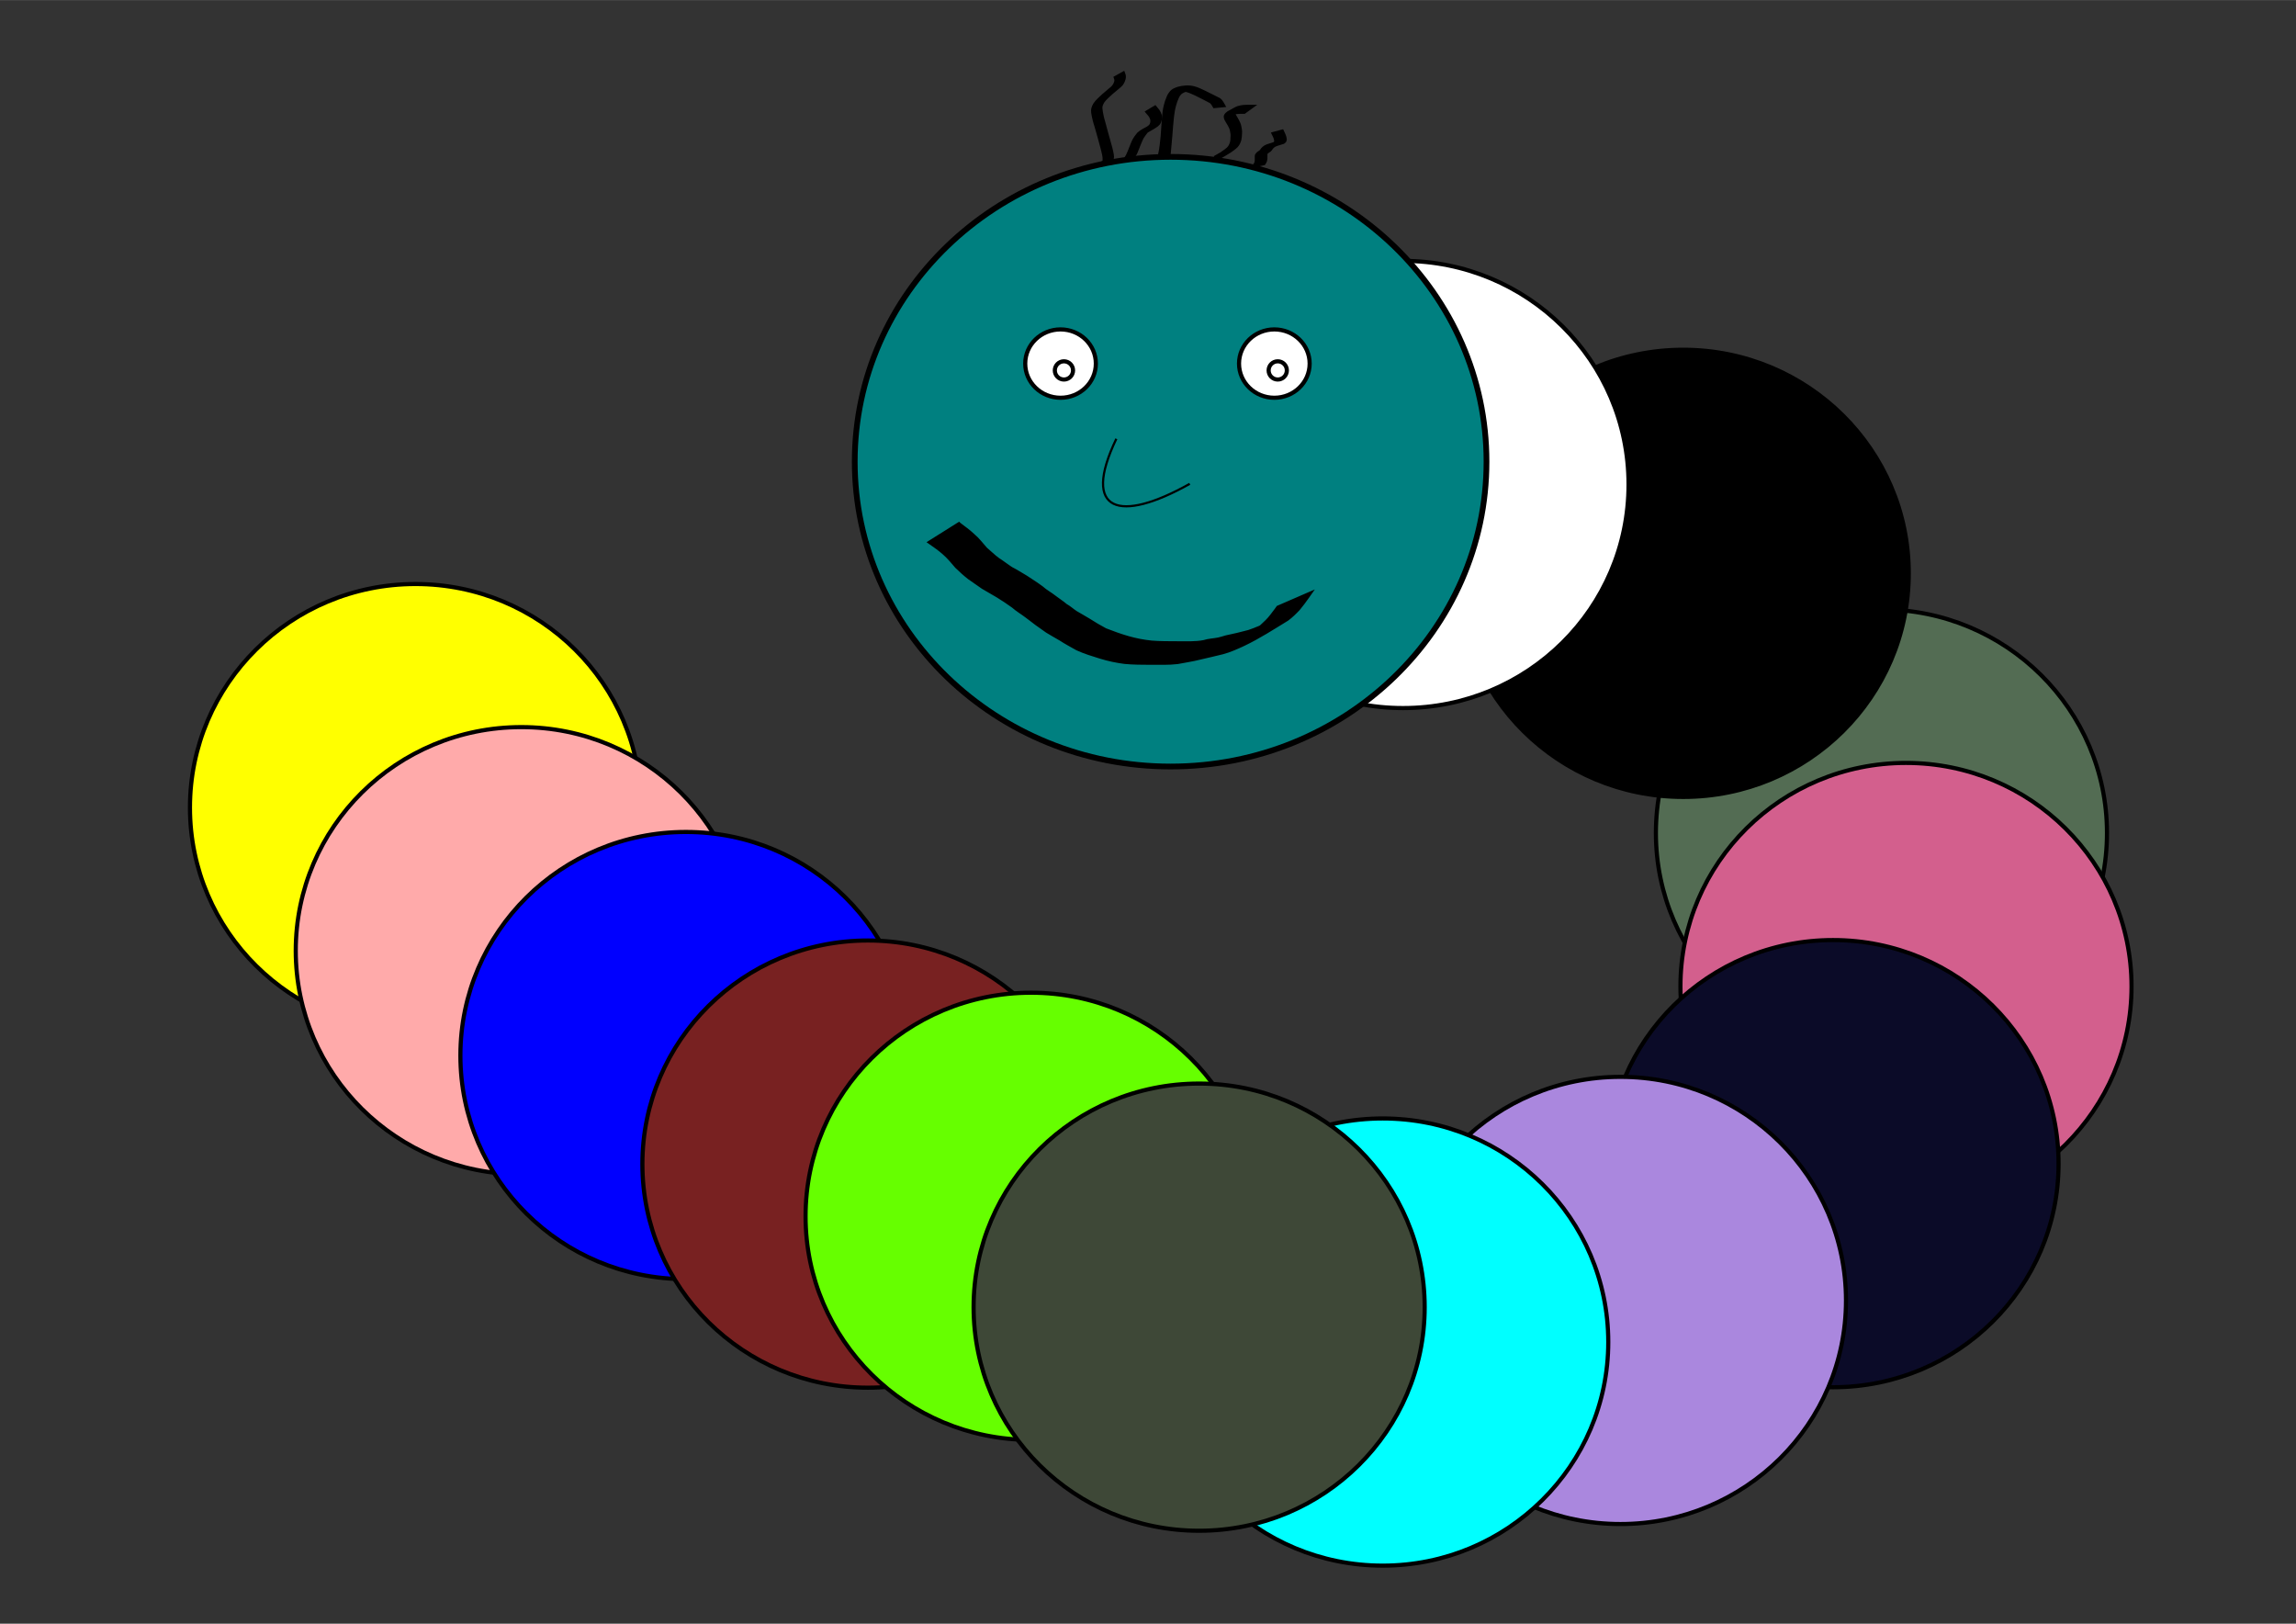 <?xml version="1.0" encoding="UTF-8"?>
<svg width="297mm" height="210mm" version="1.1" viewBox="0 0 1052.4 744.09" xmlns="http://www.w3.org/2000/svg">
<rect x="0" y="0" width="1052.4" height="744.09" fill="#333333" stroke="none"/>
<g transform="translate(0 -308.27)" stroke="#000">
<ellipse cx="190.45" cy="678.37" rx="103.38" ry="102.47" fill="#ff0" fill-rule="evenodd" stroke-width="1.9"/>
<ellipse cx="238.94" cy="743.95" rx="103.38" ry="102.47" fill="#faa" fill-rule="evenodd" stroke-width="1.9"/>
<ellipse cx="314.41" cy="792" rx="103.38" ry="102.47" fill="#00f" fill-rule="evenodd" stroke-width="1.9"/>
<ellipse cx="862.38" cy="690.02" rx="103.38" ry="102.47" fill="#536c53" fill-rule="evenodd" stroke-width="1.9"/>
<ellipse cx="873.63" cy="760.36" rx="103.38" ry="102.47" fill="#d35f8d" fill-rule="evenodd" stroke-width="1.9"/>
<ellipse cx="840.19" cy="841.54" rx="103.38" ry="102.47" fill="#0b0b28" fill-rule="evenodd" stroke-width="1.9"/>
<ellipse cx="742.75" cy="904.23" rx="103.38" ry="102.47" fill="#aa87de" fill-rule="evenodd" stroke-width="1.9"/>
<ellipse cx="633.79" cy="923.3" rx="103.38" ry="102.47" fill="#0ff" fill-rule="evenodd" stroke-width="1.9"/>
<ellipse cx="397.83" cy="841.74" rx="103.38" ry="102.47" fill="#782121" fill-rule="evenodd" stroke-width="1.9"/>
<ellipse cx="472.62" cy="865.67" rx="103.38" ry="102.47" fill="#6f0" fill-rule="evenodd" stroke-width="1.9"/>
<ellipse cx="549.64" cy="907.31" rx="103.38" ry="102.47" fill="#3e4837" fill-rule="evenodd" stroke-width="1.9"/>
<ellipse cx="771.53" cy="571.01" rx="103.38" ry="102.47" fill-rule="evenodd" stroke-width="1.9"/>
<ellipse cx="643.08" cy="530.28" rx="103.38" ry="102.47" fill="#fff" fill-rule="evenodd" stroke-width="1.9"/>
<ellipse cx="536.57" cy="519.84" rx="144.79" ry="139.7" fill="#008080" fill-rule="evenodd" stroke-width="2.626"/>
<path d="m439.5 548.55c2.127 1.685 4.393 3.187 6.344 5.08 2.224 1.829 3.928 4.165 5.839 6.293 1.892 1.583 3.618 3.354 5.615 4.808 2.111 1.344 4.072 2.915 6.179 4.266 2.308 1.155 4.436 2.597 6.681 3.864 2.408 1.612 4.879 3.139 7.2 4.877 1.873 1.705 4.146 2.861 6.108 4.441 1.591 1.262 3.348 2.298 4.872 3.641 1.669 0.931 3.077 2.246 4.665 3.284 1.997 1.23 4.101 2.31 6.092 3.565 2.418 1.582 4.949 3.034 7.499 4.403 3.42 1.338 6.878 2.596 10.412 3.608 3.575 1.02 7.19 1.734 10.888 2.099 3.891 0.303 7.797 0.29 11.697 0.3 4.097-0.016 8.194 0.24 12.235-0.537 2.183-0.721 4.513-0.742 6.739-1.204 1.151-0.239 2.26-0.645 3.395-0.95 3.522-0.715 7.004-1.566 10.476-2.496 3.227-1.073 6.381-2.455 9.414-3.996 0.492-0.23 0.998-0.433 1.476-0.689 0.424-0.227 0.814-0.514 1.229-0.758 7.275-4.294-18.017 11.095-8.964 5.013 2.009-1.131 3.562-2.835 5.225-4.393 1.635-1.615 2.959-3.511 4.339-5.341 0.24-0.338 0.481-0.675 0.721-1.013l14.074-6.111c-0.238 0.338-0.476 0.676-0.715 1.014-1.294 1.925-2.76 3.762-4.209 5.565-1.578 1.677-3.269 3.343-5.12 4.707-6.54 3.997-13.013 8.201-19.953 11.5-3.119 1.444-6.269 2.891-9.601 3.77-3.465 0.907-6.972 1.614-10.448 2.473-3.361 0.874-6.8 1.337-10.205 2.01-4.107 0.496-8.235 0.297-12.364 0.333-3.947-0.02-7.906-0.018-11.838-0.401-3.728-0.47-7.39-1.264-10.986-2.359-3.614-1.118-7.263-2.228-10.704-3.805-2.551-1.441-5.149-2.813-7.601-4.417-2.056-1.21-4.148-2.356-6.18-3.607-1.592-1.14-3.167-2.298-4.788-3.401-1.541-1.277-3.223-2.365-4.78-3.623-1.981-1.517-4.16-2.772-6.036-4.433-2.289-1.675-4.67-3.237-7.085-4.72-2.284-1.269-4.479-2.68-6.768-3.941-2.094-1.423-4.157-2.893-6.229-4.348-2.022-1.576-3.925-3.3-5.757-5.09-1.825-2.136-3.614-4.321-5.741-6.172-2.009-1.793-4.224-3.353-6.433-4.888 0 0 13.089-8.222 13.089-8.222z" fill-rule="evenodd" stroke-width="1.9"/>
<ellipse cx="486.11" cy="474.88" rx="16.186" ry="15.664" fill="#fff" fill-rule="evenodd" stroke-width="1.9"/>
<circle cx="487.67" cy="478.01" r="4.177" fill="#fff" fill-rule="evenodd" stroke-width="1.9"/>
<ellipse cx="584.11" cy="474.88" rx="16.186" ry="15.664" fill="#fff" fill-rule="evenodd" stroke-width="1.9"/>
<circle cx="585.67" cy="478.01" r="4.177" fill="#fff" fill-rule="evenodd" stroke-width="1.9"/>
<path d="m511.69 509.34c-16.186 33.772 1.454 38.699 33.648 20.654" fill="none" stroke-width="1px"/>
<path d="m516.07 381.07c0.752-0.918 1.214-1.999 1.662-3.086 0.607-1.369 1.071-2.795 1.663-4.17 0.339-0.842 0.771-1.642 1.291-2.385 0.465-0.554 0.825-1.183 1.308-1.72 1.267-1.175 3.045-1.961 4.454-2.758 0.465-0.208 0.241-0.093 0.672-0.344-0.986 0.565-3.936 2.271-2.957 1.694 1.187-0.699 2.383-1.382 3.581-2.062 0.114-0.065 0.466-0.236 0.353-0.171-5.254 3.075-3.446 2.029-2.344 1.304 0.554-0.351 1.106-0.703 1.581-1.159 0.456-0.479 0.695-1.073 0.828-1.71 0.118-0.564 0.066-1.125-0.014-1.688-0.171-0.576-0.421-1.122-0.749-1.624-0.369-0.475-0.731-0.961-1.154-1.39-0.053-0.061-0.105-0.123-0.158-0.185l3.295-1.983c0.048 0.057 0.096 0.115 0.144 0.172 0.414 0.465 0.79 0.964 1.172 1.455 0.362 0.55 0.624 1.145 0.833 1.769 0.087 0.6 0.189 1.192 0.073 1.797-0.11 0.69-0.319 1.347-0.748 1.911-0.432 0.521-0.972 0.898-1.546 1.249-0.202 0.127-0.389 0.278-0.595 0.398-1.191 0.696-2.39 1.377-3.588 2.061-3.118 1.778 10.903-6.351-0.974 0.551-0.225 0.115-0.892 0.474-0.675 0.345 0.977-0.58 1.958-1.154 2.944-1.72 0.105-0.06-0.198 0.139-0.301 0.203-0.106 0.066-0.222 0.116-0.325 0.188-0.1 0.07-0.186 0.157-0.28 0.236-0.545 0.483-0.86 1.123-1.335 1.669-0.556 0.715-1.028 1.499-1.375 2.336-0.652 1.355-1.121 2.788-1.708 4.171-0.418 1.071-0.803 2.172-1.502 3.099l-3.526 1.542z" fill-rule="evenodd" stroke-width="1.9"/>
<path d="m556.99 380.54c1.21-0.687 2.42-1.373 3.63-2.06 0.146-0.077 0.582-0.315 0.439-0.232-0.9 0.523-1.805 1.036-2.709 1.552-0.195 0.111 0.389-0.224 0.582-0.337 0.675-0.394 0.468-0.272 1.131-0.691 1.028-0.719 2.083-1.403 3.008-2.253 0.781-0.722 1.212-1.647 1.552-2.632 0.285-0.956 0.329-1.957 0.353-2.947 0.087-0.943-0.074-1.861-0.249-2.783-0.143-0.963-0.576-1.839-1.031-2.688-0.387-0.649-0.8-1.282-1.166-1.944-0.325-0.424-0.522-0.894-0.627-1.414-0.142-0.686 0.086-0.985 0.552-1.451 1.322-1.117 0.241-0.231 3.841-2.313 0.396-0.229 0.836-0.417 1.266-0.572 0.724-0.164 1.435-0.364 2.174-0.453 0.775-0.083 1.556-0.087 2.335-0.097 0.424-4e-3 0.849-5e-3 1.273-6e-3l-3.1 2.251c-0.418-2e-3 -0.836-4e-3 -1.254-2e-3 -0.769 8e-3 -1.54 0.024-2.301 0.136-0.718 0.126-1.435 0.296-2.126 0.53-0.311 0.139-0.621 0.279-0.922 0.439-0.104 0.056-0.412 0.232-0.31 0.172 3.313-1.952 3.887-2.318 2.659-1.545-0.143 0.135-0.275 0.282-0.428 0.405-0.053 0.043-0.126 0.062-0.172 0.113-0.142 0.156-0.118 0.398-0.093 0.584 0.079 0.487 0.261 0.915 0.551 1.318 0.353 0.669 0.756 1.31 1.132 1.967 0.465 0.885 0.916 1.794 1.089 2.788 0.168 0.947 0.376 1.884 0.288 2.853-0.035 1.021-0.077 2.049-0.311 3.048-0.322 1.032-0.733 2.026-1.503 2.812-0.905 0.897-1.965 1.588-3 2.325-1.738 1.153-3.638 2.173-5.426 3.195-0.829 0.474-4.757 2.192 2.458-1.473l-3.584 1.402z" fill-rule="evenodd" stroke-width="1.9"/>
<path d="m575 384.15c0.38-0.417 0.613-0.859 0.778-1.308 0.148-0.484 0.168-0.974 0.185-1.463 5e-3 -0.503-2e-3 -1.006-0.01-1.509-0.024-0.399 0.195-0.751 0.566-1.098 0.296-0.27 0.631-0.529 1.036-0.761 0.389-0.226 0.594-0.509 0.79-0.785 0.207-0.372 0.533-0.72 0.901-1.057 0.395-0.394 0.966-0.704 1.639-0.981 0.763-0.26 1.555-0.498 2.335-0.745 0.564-0.142 0.962-0.32 1.276-0.591 0.479-0.535 0.362-1.135 0.265-1.702-0.181-0.891-0.615-1.759-1.054-2.625l3.981-1.073c0.391 0.879 0.871 1.749 1.116 2.642 0.142 0.594 0.324 1.199-0.015 1.786-0.258 0.304-0.556 0.577-1.198 0.711-0.778 0.258-1.584 0.492-2.373 0.74-0.71 0.219-1.255 0.518-1.693 0.872-0.322 0.338-0.774 0.651-0.927 1.026-0.192 0.296-0.371 0.596-0.702 0.862-0.382 0.234-0.813 0.45-1.08 0.726-0.397 0.31-0.697 0.615-0.702 0.993-2e-3 0.505-2e-3 1.011-7e-3 1.516-1e-3 0.498 5e-3 0.998-0.142 1.492-0.138 0.456-0.367 0.901-0.665 1.337 0 0-4.299 0.994-4.299 0.994z" fill-rule="evenodd" stroke-width="1.647"/>
<path d="m506.1 382.74c0.088-0.319 0.202-0.702 0.229-1.017 0.15-1.719-0.458-3.769-0.871-5.423-0.869-3.39-1.86-6.747-2.805-10.116-0.698-2.112-1.243-4.258-1.564-6.459-0.22-1.321 0.265-2.446 0.9-3.567 1.042-1.571 2.54-2.763 3.891-4.056 1.266-1.155 2.634-2.189 3.917-3.326 0.904-0.76 1.466-1.726 1.806-2.841 0.214-0.702 0.163-1.363-0.099-2.035l3.322-1.853c0.293 0.74 0.404 1.486 0.183 2.268-0.307 1.186-0.838 2.249-1.784 3.063-1.274 1.152-2.647 2.184-3.936 3.317-1.319 1.293-2.842 2.411-3.899 3.946-0.606 1.046-1.153 2.115-1.03 3.364 0.228 2.214 0.729 4.377 1.364 6.509 0.874 3.391 1.864 6.75 2.788 10.128 0.456 1.658 0.432 1.483 0.791 3.106 0.238 1.074 0.52 2.202 0.274 3.303l-3.478 1.687z" fill-rule="evenodd" stroke-width="1.9"/>
<path d="m531.85 378.77c0.559-2.662 0.838-5.376 1.096-8.081 0.265-2.964 0.361-5.938 0.621-8.902 0.164-1.747 0.395-3.49 0.827-5.192 0.296-1.271 0.732-2.49 1.246-3.687 0.394-0.992 0.975-1.862 1.733-2.608 0.74-0.626 1.633-0.996 2.538-1.31 2.332-0.644 4.891-0.907 7.246-0.275 1.609 0.423 3.116 1.142 4.612 1.855 1.437 0.693 2.861 1.41 4.283 2.133 0.868 0.444 1.74 0.878 2.611 1.316 0.586 0.386 0.973 1.004 1.355 1.58 0.162 0.296 0.34 0.581 0.505 0.875l-3.805 0.368c-0.162-0.283-0.323-0.567-0.493-0.845-0.368-0.532-0.742-1.087-1.332-1.39-0.842-0.443-1.681-0.892-2.526-1.329-1.398-0.724-2.794-1.453-4.215-2.13-1.51-0.7-3.038-1.392-4.668-1.766-1.625-0.321-3.105-0.09 1.843-0.37 0.195-0.011-0.389 0.027-0.583 0.049-0.186 0.021-0.373 0.041-0.555 0.082-0.173 0.039-0.339 0.105-0.509 0.158-0.893 0.239-1.752 0.616-2.514 1.143-0.789 0.673-1.381 1.485-1.773 2.45-0.526 1.173-0.972 2.379-1.284 3.628-0.456 1.683-0.72 3.411-0.941 5.138-0.338 2.961-0.524 5.935-0.771 8.904-0.242 2.694-0.505 5.386-0.733 8.081l-3.81 0.124z" fill-rule="evenodd" stroke-width="1.9"/>
</g>
</svg>
